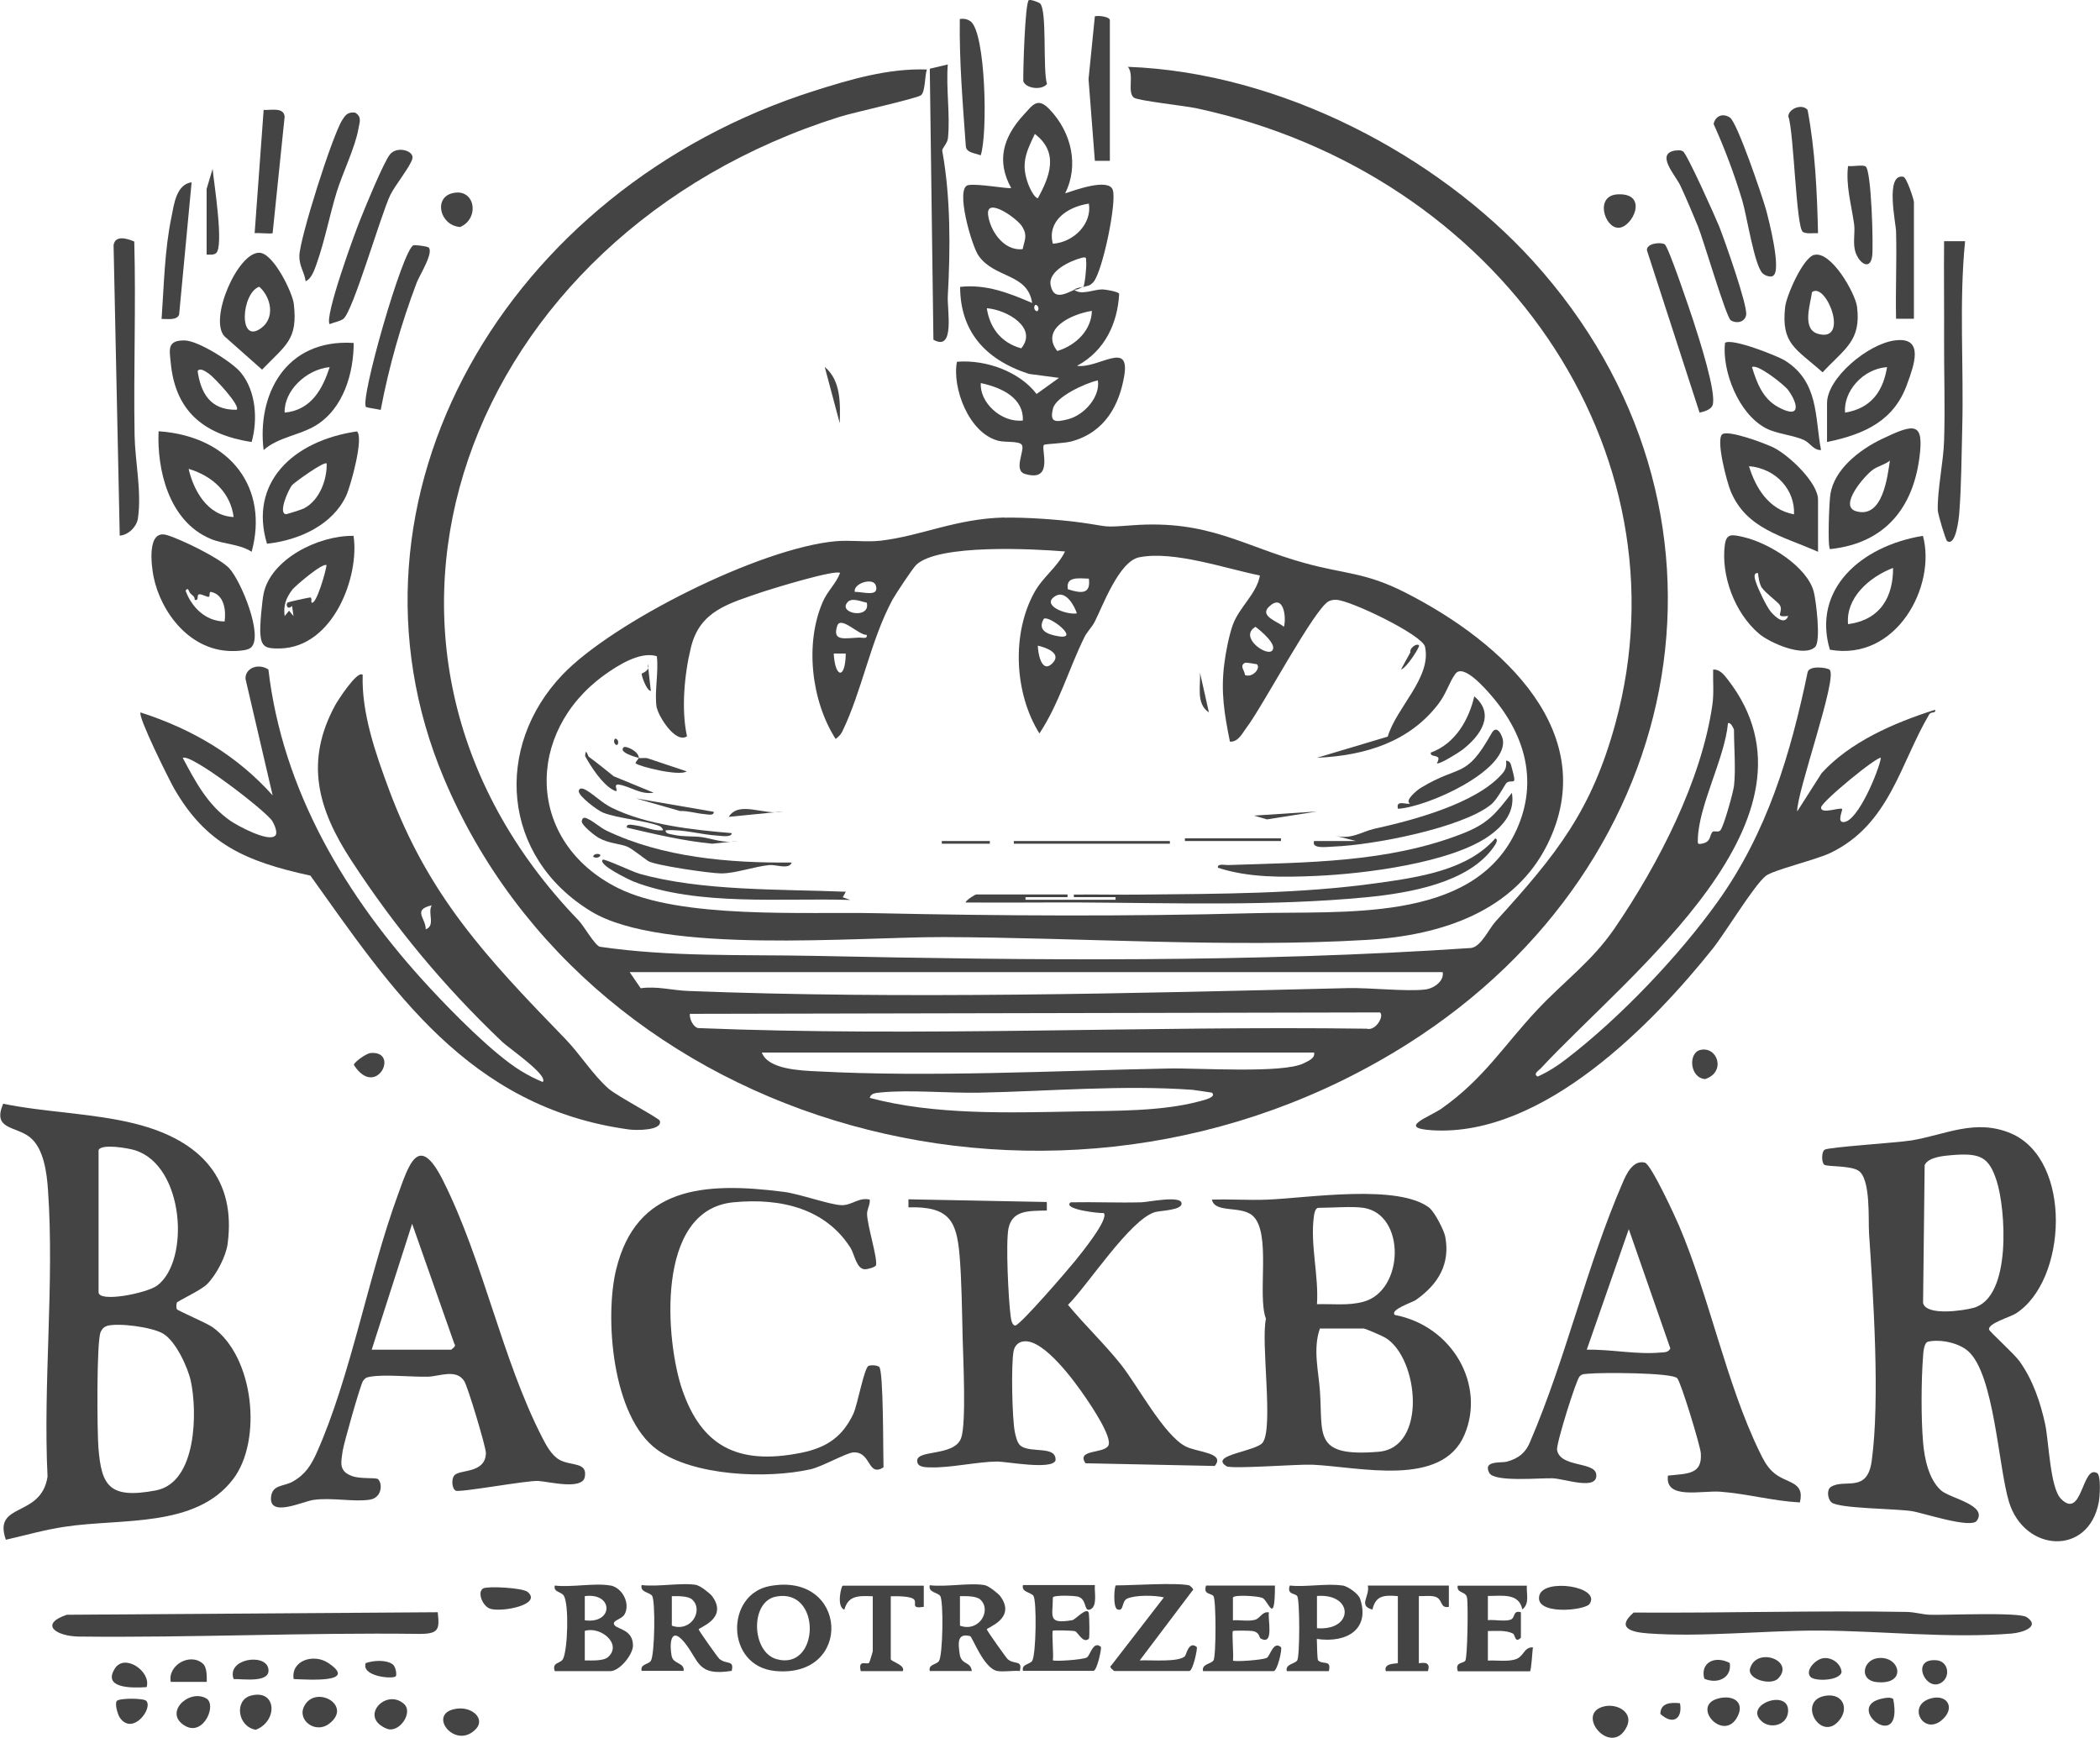 <?xml version="1.0" encoding="UTF-8"?> <svg xmlns="http://www.w3.org/2000/svg" id="Ebene_1" viewBox="0 0 132.94 110"><defs><style>.cls-1{fill:#444;}</style></defs><path class="cls-1" d="M58.67,4.42c-.13.38-.09,1.4-.37,1.61s-4.31,1.1-5.13,1.36c-23.75,7.46-33.47,33.35-16.53,50.89.31.32.98,1.51,1.32,1.65,4.49.66,9.06.49,13.59.58,13.84.29,27.79.43,41.59-.5.64-.11,1.11-1.21,1.54-1.68,3.89-4.27,6.08-7.02,7.59-12.56,4.69-17.21-7.29-34.77-26.5-38.91-.72-.16-3.73-.48-3.99-.68-.44-.34.04-1.45-.38-1.95,9.72.36,19.6,5.64,25.64,12.29,14.13,15.58,10.21,38.07-7.91,49.55-21.99,13.92-51.68,5.46-61.04-16.83-7.42-17.67,3.94-37.3,23.46-43.49,2.26-.72,4.71-1.44,7.13-1.35ZM91.34,61.54h-51.48s.7,1.02.7,1.02c1.02-.15,2.04.14,2.99.17,13.42.53,28.33.15,41.79-.18,1.41-.03,3.68.23,4.88.09.57-.07,1.21-.54,1.11-1.1ZM87.36,64.09l-43.69.09c-.03.29.18.8.51.9,14.11.57,28.22-.15,42.34.04.57.16,1.11-.79.85-1.02ZM83.18,66.63h-34.95c.38,1.06,2.42,1.14,3.51,1.19,7.09.38,15.1-.04,22.23-.18,1.88-.04,7.25.33,8.56-.33.29-.15.73-.31.66-.68ZM76.72,69.17s-1.02-.16-1.23-.18c-4.4-.32-9.09.09-13.49.18-1.97.04-4.41-.2-6.28-.01-.28.03-.59.04-.66.34,4.08,1.09,8.75.94,13.02.86,2.52-.05,5.45,0,7.84-.64.17-.05,1.14-.25.8-.55Z"></path><path class="cls-1" d="M63.58,32.77c1.39-.03,3.48.12,4.86.31,1.87.26,1.27.32,3.27.17,4.81-.35,6.97,1.32,10.94,2.41,2.48.68,3.79.57,6.29,1.84,6.33,3.21,12.46,8.99,9.02,15.95-2.08,4.19-6.62,5.77-11.45,6.05-8.59.51-18.13-.15-26.79-.18-5.54-.01-17.8,1.11-22.29-1.62-5.69-3.45-6.18-10.42-1.82-14.99,3.16-3.31,12.48-8.02,17.31-8.45.92-.08,1.92.07,2.81-.03,2.59-.3,4.77-1.4,7.86-1.47ZM41.58,44.85c-.18-.96.13-2.29,0-3.31-1.06-.33-2.5.6-3.32,1.19-5.02,3.62-4.99,10.55.85,13.48,3.97,1.99,11.8,1.5,16.44,1.6,7.92.17,15.81.21,23.73,0,5.74-.16,13.79.62,16.6-5.02,1.54-3.1.77-6.18-1.5-8.79-.39-.45-1.76-2.02-2.25-1.34-.38.51-.57,1.25-1.08,1.91-1.81,2.36-4.55,3.26-7.68,3.4l4.48-1.34c.55-1.86,2.79-3.74,2.36-5.69-.17-.75-4.72-2.94-5.62-2.97-.18,0-.28.01-.45.08-.88.36-4.26,6.77-5.25,8.04-.25.33-.5.89-1.03.86-.36-1.78-.59-3.17-.35-4.98.09-.71.29-1.73.53-2.41.42-1.15,1.5-1.94,1.72-3.13-2.16-.43-5.46-1.59-7.65-1.15-1.28.26-2.32,3.13-2.82,4.1-.18.34-.47.61-.64.95-.98,1.99-1.61,4.23-2.85,6.1-1.59-2.54-1.77-6.31-.32-8.93.56-1.01,1.45-1.58,1.94-2.59-2.02-.17-8.01-.48-9.41.84-.23.21-1.32,1.87-1.51,2.21-1.39,2.58-1.92,5.75-3.18,8.35-.1.2-.24.33-.42.47-1.55-2.42-1.96-6.07-.81-8.69.3-.69.84-1.15,1.09-1.82-.3-.23-4.21.97-4.85,1.18-2.26.77-4.02,1.22-4.59,3.53-.42,1.71-.62,3.94-.25,5.63-.74.49-1.81-1.3-1.9-1.78ZM68.93,36.63c-.68-.02-1.47-.15-1.33.67.86.28,1.46.32,1.33-.67ZM54.11,37.47c.47-.03,1.59.37,1.33-.42-.17-.51-1.43-.13-1.33.42ZM68.17,38.83c-.12-.41-.68-1.49-1.34-1.11-.99.58.66,1.22,1.34,1.11ZM54.87,38.15c-.39-.07-.97-.36-1.24,0-.56.7,1.5,1.06,1.24,0ZM81.28,39.68c.17-.65-.04-2.15-.95-1.27-.62.6.56.93.95,1.27ZM66.08,39.17c-.42.71.18.99.94,1.11,1.39.22-.6-1.34-.94-1.11ZM54.87,40.19c-.49.04-1.65-1.24-1.87-.57-.32,1,.45.78,1.4.74.21,0,.52.11.47-.17ZM80.52,41.2c.39-.37-.73-1.29-1.04-1.52-1.07.63.66,1.87,1.04,1.52ZM66.6,42.01c.65-.62-.3-1-.9-1.14,0,.42.22,1.79.9,1.14ZM53.54,41.37h-.76c.08,1.56.74,1.67.76,0ZM79.57,42.05s-.69-.13-.76-.09c-.37.19,0,.51,0,.77.47.2,1.02-.42.76-.68Z"></path><path class="cls-1" d="M34.36,68.49c.37-.42-2.14-2.13-2.57-2.54-3.72-3.54-6.81-7.28-9.55-11.48-2.13-3.26-2.96-6.26-1.02-9.83.12-.23,1.41-2.25,1.74-1.92-.08,2.41.81,4.96,1.66,7.25,2.49,6.71,6.13,10.61,11.17,15.8.92.95,1.74,2.27,2.74,3.15.54.47,3.19,1.86,3.24,2.03.18.63-1.51.61-1.95.55-10.19-1.39-15.08-8.96-20.17-16.07-4.18-.91-6.63-2.04-8.63-5.52-.31-.54-2.33-4.6-2.12-4.81,3.35,1.08,6.13,2.76,8.36,5.25l-1.72-7.38c-.02-.7.83-1,1.45-.59.89,7.61,4.85,14.38,10.24,20.18,1.41,1.52,3.98,4.14,5.73,5.22.44.27.9.51,1.39.71ZM17.44,52.88c.15-.18-.07-.69-.2-.9-.39-.64-5.21-4.34-5.67-4,.78,1.45,1.56,2.98,3.03,3.99.42.29,2.45,1.4,2.84.91ZM27.33,57.31c-1.25.29-.36.82-.38,1.52.64-.24.1-1.04.38-1.52Z"></path><path class="cls-1" d="M11.22,82.42c-.07.1-.07.39-.02.46.07.1,1.88.87,2.25,1.13,2.65,1.89,3.16,7.19,1.31,9.62-2.37,3.12-7.08,2.47-10.67,3.02-1.28.19-2.48.54-3.72.82-.84-2.41,2.23-1.35,2.64-3.99-.29-5.94.44-12.23.03-18.13-.07-1.04-.25-2.66-1.16-3.37s-2.38-.46-1.68-2.11c2.69.55,5.71.6,8.34,1.26,4.25,1.06,6.41,3.57,5.87,7.61-.1.78-.72,1.98-1.31,2.56-.4.39-1.81,1.04-1.86,1.13ZM6.24,72.82v8.98c0,.68,3.07.06,3.71-.42,2.1-1.57,1.72-7.61-1.42-8.57-.42-.13-2.13-.43-2.29,0ZM6.75,83.95c-.2.06-.29.2-.37.35-.28.53-.23,6.35-.15,7.34.19,2.39.66,3.27,3.63,2.71,2.65-.5,2.62-5.09,2.22-6.92-.18-.84-.94-2.53-1.76-3.01-.69-.41-2.83-.7-3.58-.48Z"></path><path class="cls-1" d="M115.83,42.41c.51.52-2.1,7.76-2.06,8.96l1.55-2.43c1.8-1.97,4.54-3.17,7.18-4.01.07.26-.25.09-.37.29-1.85,3.13-2.51,6.98-6.27,8.78-.93.44-3.62,1.08-4.08,1.45-.75.6-2.57,3.62-3.37,4.62-3.7,4.63-10.67,11.91-17.74,11.48-2.27-.14-.2-.83.58-1.37,2.69-1.89,3.97-4.03,6.08-6.27,1.72-1.83,3.44-3.04,4.88-5.14,2.79-4.08,5.5-9.36,6.19-14.14.11-.75.03-1.5.05-2.24.42-.04.71.35.92.62,6.8,8.74-6.21,18.57-11.84,24.63-.13.14-.5.34-.19.51.62-.27,1.29-.7,1.8-1.1,3.42-2.62,7.14-6.54,9.57-9.93,3.18-4.43,4.65-9.42,5.72-14.56.09-.46,1.25-.3,1.4-.16ZM109.77,49.76c.12-1.07,0-2.45,0-3.56,0-.03-.19-.5-.38-.42-.21,2.25-1.87,5.22-1.91,7.37,0,.24-.04.32.29.25.59-.12.43-.57.66-.75.08-.07.36.06.48-.09.22-.26.81-2.4.86-2.81ZM116.61,51.2c.07.06-.35.85.09.84.91,0,2.25-3.29,2.37-4.06-.16-.18-3.78,2.78-3.79,3.14-.01.45,1.19-.03,1.33.09Z"></path><path class="cls-1" d="M132.75,93.24c.27.16.18,1.52.11,1.87-.66,3.42-4.71,3.14-5.68-.03-.68-2.23-.93-8.09-2.59-9.55-.59-.52-1.74-.77-2.53-.6-.27.06-.31.72-.32.93-.12,1.53-.13,3.92,0,5.44.08.97.34,2.34,1.14,3.05.56.5,2.97.92,2.26,1.92-.37.52-3.44-.51-4.11-.61-1-.16-4.61-.16-5.08-.55-.26-.21-.32-.81-.05-.98.86-.56,2.31.44,2.59-1.66.53-3.88.1-10.38-.17-14.39-.06-.83.13-3.51-.7-3.99-.53-.31-1.91-.23-2.12-.35-.19-.1-.21-.82.01-.96.27-.17,4.62-.44,5.51-.59,2.12-.35,4.03-1.4,6.29-.44,3.91,1.68,3.55,9.33.3,11.4-.36.23-1.79.63-1.69,1.02.03.13,1.61,1.55,1.93,2.01.85,1.19,1.32,2.6,1.62,3.98.23,1.07.31,4.01.99,4.71,1.36,1.4,1.34-2.17,2.29-1.62ZM123.6,73.12c-.57.05-1.51.12-1.76.63l-.1,8.73c.18.83,2.51.5,3.2.31,2.44-.68,2.02-6.29,1.46-8.03-.49-1.52-1.03-1.78-2.8-1.64Z"></path><path class="cls-1" d="M90.53,76.51c.3.24.89,1.39.96,1.77.32,1.7-.4,2.99-1.87,4.02-.2.14-1.66.61-1.32.94,3.68.71,5.74,4.45,4.41,7.58-1.42,3.37-6.64,2.04-9.63,1.9-.91-.04-5.1.29-5.43.1-1.17-.72,1.91-.93,2.3-1.52.67-1.01-.14-6.3.19-7.82-.57-1.49.37-5.47-.85-6.53-.76-.65-2.38-.13-2.57-1.01,1.17-.04,2.35.05,3.52,0,2.55-.1,8.32-1.03,10.29.55ZM86.31,76.46c-.71-.11-2.04,0-2.85,0-.21,0-.27.41-.29.58-.23,1.78.32,3.72.2,5.52,1.01-.03,1.98.11,2.96-.16,2.57-.72,2.67-5.52-.01-5.94ZM83.56,84.09c-.46,1.3-.09,2.68,0,3.99.19,2.76-.44,4.17,3.72,3.82,3.07-.26,2.54-5.88.45-7.2-.19-.12-1.29-.6-1.41-.6h-2.75Z"></path><path class="cls-1" d="M68.55,18.15c-.19.09-.31.22-.57.17.24-.11.55-.15.57-.17Z"></path><path class="cls-1" d="M67.98,18.32c.44.41,1.23,0,1.8,0,.18,0,1.03.14,1.07.28-.1,1.82-.87,3.59-2.67,4.56,1.37.18,3.37-1.64,2.99.63-.31,1.84-1.21,3.57-3.33,4.15-.47.13-1.69.16-1.75.22-.23.2.68,2.41-1.21,1.84-.76-.23.04-1.55-.2-1.85-.19-.24-1.03-.14-1.45-.24-1.92-.47-2.97-3.41-2.65-5.01,1.88-.15,3.98.65,5.04,2.04l1.42-1.02-1.9-.25c-2.86-.93-4.35-2.77-4.36-5.51,1.66-.18,3.1.39,4.56,1.02-.28-1.89-2.36-1.54-3.39-2.99-.44-.62-1.5-4.3-.66-4.47.57-.12,2.62.26,2.72.18-.94-1.71-.52-3.2.79-4.63.57-.61.87-1.16,1.65-.34,1.39,1.46,1.86,3.55.98,5.31.61-.2,2.73-.98,3.01-.23s-.64,5.15-1.21,5.83c-.27.32-.44.23-.66.34.1-.09.23-1.37.19-1.61-.03-.19.08-.34-.28-.25-.8.21-2.14.87-1.97,1.73.18.93.84.6,1.49.3ZM65.7,12.55c.76-1.38,1.35-2.9-.19-4.07-.57,1.19-.89,1.89-.42,3.17.08.21.35.83.6.9ZM68.93,12.89c-1.42.21-2.65,1.14-2.28,2.54,1.37-.1,2.49-1.31,2.28-2.54ZM64.74,15.77c.12-.59.32-.84-.02-1.41-.29-.51-2.29-1.93-2.17-.78.1.95.95,2.33,2.19,2.19ZM65.7,19.67c.14-.24-.12-.45-.19-.34-.14.24.12.45.19.34ZM62.47,19.51c.17,1.17.85,2.18,2.18,2.54,1.06-1.29-.87-2.43-2.18-2.54ZM69.12,19.68c-1.33.21-3.28,1.15-2.19,2.54,1.23-.37,2.17-1.37,2.19-2.54ZM69.5,24.08c-.82.18-2.66,1.04-2.84,1.78-.21.85.09.9.95.68,1.07-.28,2.05-1.45,1.89-2.46ZM64.75,26.62c.06-1.41-1.3-2.08-2.66-2.37-.09,1.2,1.27,2.52,2.66,2.37Z"></path><path class="cls-1" d="M66.27,76.12v.51c-1.13.03-2.19-.04-2.43,1.14-.18.93,0,4.52.14,5.56.02.17.09.59.29.58.3,0,3.38-3.58,3.78-4.08.35-.43,2.19-2.69,1.82-3.04-.26.03-2.66-.24-2.09-.68,1.49-.03,2.98.04,4.47,0,.37,0,2.56-.47,2.55.08,0,.43-1.34.44-1.68.54-1.58.46-4.28,4.66-5.51,5.87,1.07,1.3,2.32,2.48,3.36,3.79s2.71,4.46,4.08,5.17c.72.38,2.55.39,1.85,1.24l-8.18-.17c-.61-.89,1.15-.6,1.44-1.11s-1.09-2.55-1.47-3.1c-.62-.91-2.57-3.62-3.85-3.51-.38.03-.6.28-.67.6-.17.79-.1,4.35.08,5.17.06.27.14.67.37.85.64.48,2.27-.04,2.2.92-.22.62-3.1.07-3.7.07-1.22.01-3,.41-4.18.37-.27,0-.76,0-.85-.27-.33-.94,2.32-.33,2.76-1.6.33-.96.12-5.08.09-6.37-.04-1.6-.06-3.67-.2-5.25-.19-2.07-.62-3.05-3.23-2.97v-.51s8.74.17,8.74.17Z"></path><path class="cls-1" d="M23.88,93.6c.34.19.36,1.19-.45,1.33-.98.17-2.45-.15-3.59.02-.69.1-2.83,1.14-2.68-.2.09-.78.8-.64,1.37-.96.82-.46,1.18-1.07,1.53-1.85,2.15-4.83,3.24-11.13,5.12-16.28.69-1.88,1.3-4.04,2.86-.94,2.57,5.11,3.72,11.28,6.28,16.27.24.47.58,1.12,1.08,1.41.72.42,1.81.12,1.62,1.1-.16.84-2.28.29-2.94.25-.7-.05-5.02.76-5.24.61-.25-.16-.26-.74-.09-.95.32-.42,1.98-.09,2.01-1.43,0-.39-1.15-4.21-1.37-4.55-.52-.81-1.58-.29-2.33-.28-1.04.02-2.7-.16-3.62,0-.25.04-.32.08-.46.27-.15.19-1.23,3.99-1.29,4.44-.1.73-.26,1.27.6,1.58.52.19,1.43.09,1.6.18ZM23.53,85.44h5.03s.36-.24.21-.35l-2.68-7.62-2.56,7.97Z"></path><path class="cls-1" d="M113.95,95.11c-1.7-.09-3.34-.55-5.04-.68-1.19-.09-3.53.53-3.32-1.02,1.24-.13,2.18-.06,2.08-1.42-.04-.49-1.24-4.44-1.49-4.74-.31-.37-4.88-.37-5.63-.29-.23.03-.39-.01-.56.18-.22.24-1.49,4.28-1.42,4.65.2,1.12,2.39.72,2.48,1.54.12,1.06-1.99.28-2.76.25s-3.69.26-4.01-.34c-.43-.8.75-.62,1.1-.71.75-.2,1.2-.57,1.47-1.23,2.31-5.37,3.56-11.09,5.88-16.45.21-.49.64-1.45,1.4-1.25.39.1,1.92,3.42,2.17,4.01,1.92,4.52,2.98,9.96,5.08,14.28.22.46.45.92.84,1.28.82.77,2.06.55,1.72,1.94ZM100.46,85.44c1.55-.03,3.11.32,4.66.18.26-.02.49,0,.62-.26l-2.63-7.55-2.66,7.63Z"></path><path class="cls-1" d="M55.06,75.95c.03.32-.18.6-.17.91.02.75.65,2.71.57,3.22-.02.14-.55.27-.69.27-.56,0-.67-.95-.93-1.36-1.56-2.45-4.35-3.18-7.42-2.88-4.99.49-4.27,8.85-3.23,11.87,1.2,3.47,3.41,4.81,7.51,3.99,1.67-.33,2.65-1.05,3.32-2.47.27-.58.69-2.95.97-3.04.19-.06.5-.04.66.06.29.18.25,5.55.28,6.37-1.03.63-.75-1-1.91-.95-.42.02-1.99.91-2.71,1.07-2.77.62-7.41.43-9.71-1.24-2.88-2.09-3.33-8.44-2.59-11.43,1.27-5.15,5.43-5.56,10.62-4.89,1.05.14,2.9.82,3.64.84.66.02,1.09-.52,1.8-.35Z"></path><path class="cls-1" d="M103.44,102.08c5.75.04,11.52-.14,17.26-.04.54.01,1,.17,1.5.18,1.04.03,5.62-.18,6.1.15.89.6-.25.98-.96,1.04-3.98.32-8.19-.17-12.16-.19-3.49-.01-7.47.43-10.84.18-1.16-.08-2.02-.38-.91-1.33Z"></path><path class="cls-1" d="M27.71,102.06c.12,1.09.09,1.39-1.24,1.37-7.09-.09-14.36.25-21.47.17-1.49-.02-2.52-.79-.77-1.38l23.47-.16Z"></path><path class="cls-1" d="M15.89,40.99c-.2.18-.7.21-.99.22-2.85.12-4.73-2.47-5.18-4.71-.13-.65-.45-3.01.84-2.63.89.26,3.34,1.46,3.94,2.09.77.82,2.19,4.32,1.39,5.03ZM12.04,37.55c-.09-.1-.12-.42-.29-.16.34.97,1.22,1.95,2.47,1.95.09-.65,0-1.69-.86-1.87-.13-.03-.07.26-.12.3-.09.07-.41-.16-.62-.15s.02.45-.3.35c.04-.21-.18-.3-.29-.43Z"></path><path class="cls-1" d="M111.36,40.12c-1.57-1.33-2.42-3.72-2.17-5.63.1-.73.45-.66,1.15-.5,1.67.38,4.07,1.9,4.48,3.47.15.59.46,3.12.09,3.49-.71.7-2.88-.26-3.55-.83ZM111.55,37.24c-.18-.29-.22-.63-.26-.96-.34-.04-.19.39-.14.55.12.4.67,1.56.94,1.88.31.38.9.88,1.11.28-.98.12-.21-.25-.56-.73-.13-.17-.92-.77-1.08-1.03Z"></path><path class="cls-1" d="M15.93,34.93c-.76-.5-1.74-.46-2.6-.82-2.67-1.12-3.4-4.43-3.29-6.81,4.61.32,6.98,3.65,5.89,7.63ZM14.79,32.73c-.19-1.49-1.27-2.58-2.85-3.05.3,1.3,1.15,2.97,2.85,3.05Z"></path><path class="cls-1" d="M22.38,33.92c.39,2.52-1.25,7.05-4.65,7.13-.92.02-1.19-.1-1.25-.94-.04-.48.11-2.06.21-2.54.45-2.14,3.39-3.67,5.68-3.65ZM20.68,35.78c-.22-.21-2.02,1.34-2.17,1.54-.41.54-.58,1.02-.49,1.68l.28-.34.28.34-.09-.64c-.31.29-.41-.1-.29-.21.05-.05,1.37-.33,1.44-.33.12,0,.05.3.08.32.29.22.94-2.07.95-2.37Z"></path><path class="cls-1" d="M121.73,33.92c.86,3.15-1.65,7.96-5.89,7.21-1.13-3.79,1.92-6.56,5.89-7.21ZM119.84,35.95c-1.56.6-3,1.93-2.85,3.56,2.11-.28,2.86-1.8,2.85-3.56Z"></path><path class="cls-1" d="M115.09,34.93c-2.29-1.01-4.52-1.45-5.52-3.81-.24-.56-.97-3.3-.54-3.63.38-.3,2.8.61,3.28.86,1,.52,2.78,2.22,2.78,3.28v3.31ZM113.57,32.56c.07-1.53-1.12-2.9-2.85-3.05.39,1.3,1.22,2.76,2.85,3.05Z"></path><path class="cls-1" d="M115.85,34.76c-.17-.14-.05-3.05.02-3.46.24-1.57,1.8-2.81,3.28-3.52,2.06-.98,2.67-1.1,2.35,1.25-.41,3.01-2.07,5.35-5.64,5.73ZM118.57,29.73c-.54.38-2.19,2.3-1.08,2.63,1.72.51,2-2.25,2.15-3.2-.31.25-.79.36-1.07.57Z"></path><path class="cls-1" d="M22.58,27.3c.49.32-.38,3.46-.66,4.07-.84,1.82-2.91,2.82-5.02,3.05-1.15-3.82,1.59-6.51,5.69-7.11ZM20.68,29.34c-.16-.16-2,1.17-2.18,1.36-.24.27-.92,1.82-.39,1.85.06,0,.98-.29,1.12-.36,1.02-.52,1.48-1.86,1.45-2.86Z"></path><path class="cls-1" d="M124.4,15.27c-.39,3.91-.08,7.86-.18,11.79-.05,1.75-.05,3.67-.19,5.42-.02.29-.21,2.15-.77,1.77-.09-.06-.58-1.69-.59-1.95-.03-1.3.36-3.06.4-4.4.07-2.15-.01-4.31,0-6.44s-.02-4.13,0-6.19h1.33Z"></path><path class="cls-1" d="M8.5,15.29c.11,4.09-.05,8.18.02,12.27.03,1.66.46,3.57.21,5.26-.07.49-.55,1.03-1.15,1.09l-.39-18.39c.1-.64.82-.44,1.31-.23Z"></path><path class="cls-1" d="M114.84,16.14c1.08-.29,2.61,2.43,2.72,3.28.27,2.17-.79,2.65-2.18,4.15-1.69-1.51-2.64-1.78-2.37-4.15.08-.69,1.11-3.09,1.84-3.29ZM114.71,18.49c-.1.76-.66,2.34.37,2.64,2.04.59.53-3.31-.37-2.64Z"></path><path class="cls-1" d="M16.41,16c.9,0,2.12,2.56,2.19,3.24.26,2.27-.49,2.58-2.01,4.16l-2.38-2.11c-1-1.09.83-5.29,2.19-5.29ZM16.41,18.15c-1.13.4-1.34,3.68.11,2.63.92-.66.64-1.97-.11-2.63Z"></path><path class="cls-1" d="M115.28,28.49c-.5.01-.66-.44-1.09-.64-.69-.31-1.71-.38-2.4-.74-1.76-.93-2.78-3.65-2.59-5.4.39-.34,3.3.81,3.79,1.11,2.17,1.36,1.89,3.59,2.29,5.67ZM110.91,23.24c.29.94.65,1.97,1.64,2.52,1.47.81,1.3-.18.64-1.08-.24-.32-1.95-1.68-2.28-1.44Z"></path><path class="cls-1" d="M15.93,27.98c-3.21-.49-4.84-2.11-5.12-5-.08-.85-.25-1.44.87-1.43.87.01,3.03,1.38,3.57,2.04.97,1.19,1.07,3,.68,4.39ZM13.2,23.64c-.16-.1-.53-.4-.69-.15.2,1.34.76,2.48,2.47,2.45.28-.24-1.45-2.09-1.78-2.3Z"></path><path class="cls-1" d="M22.39,21.71c0,1.84-.61,4.14-2.41,5.23-1.03.62-2.39.74-3.29,1.55-.43-3.4,1.31-7.06,5.7-6.78ZM20.87,23.24c-1.51.15-2.9,1.52-2.85,2.88,1.72-.16,2.42-1.56,2.85-2.88Z"></path><path class="cls-1" d="M59.09,21.51l-.23-17.16,1.14-.27c-.12,1.51.16,3.19.01,4.67-.04.36-.39.63-.36.8.53,2.92.52,6.18.35,9.19-.05.86.48,3.56-.92,2.76Z"></path><path class="cls-1" d="M115.66,27.98v-2.46c0-1.59,2.59-3.75,4.29-3.97,1.92-.26,1.19,1.63.79,2.74-.8,2.27-2.58,3.18-5.08,3.69ZM119.46,23.24c-1.54.11-2.77,1.54-2.66,2.88,1.72-.28,2.42-1.43,2.66-2.88Z"></path><path class="cls-1" d="M38.63,100.36c.79.15,1.28,1.16.91,1.83-.18.34-.89.39-.62.71.21.24,1.16.28,1.15,1.28,0,.55-.84,1.61-1.44,1.61h-3.51c-.2-.59.38-.46.53-.79.29-.62.38-3.43.04-3.99-.16-.26-.67-.21-.57-.64,1.02.13,2.57-.18,3.51,0ZM37.02,102.57c1.82.25,1.84-1.77,0-1.53v1.53ZM38.49,104.9c.92-.82-.46-1.97-1.47-1.66v1.87c.4,0,1.18.05,1.47-.21Z"></path><path class="cls-1" d="M44.14,100.36c.21.04.8.5.94.68,1.06,1.44-.88,1.99-.85,2.11.03.11,1.21,1.78,1.32,1.87.46.37.94.04.77.75-2.22.36-2.05-.66-3-1.81-.9-1.09-.94.19-.8.88.11.52.81.39.76.93h-2.66c-.11-.43.43-.4.58-.63.25-.37.3-3.8.08-4.12-.16-.23-.78-.22-.66-.68,1.02.13,2.58-.18,3.51,0ZM43.81,101.25c-.26-.23-.93-.21-1.28-.21v1.87c1.23.44,2.03-.99,1.28-1.66Z"></path><path class="cls-1" d="M62.38,100.36c.21.04.8.5.94.68,1.06,1.44-.88,1.99-.85,2.11.03.11,1.23,1.8,1.32,1.88.43.37.95.02.77.75-.45-.04-.99.07-1.42,0-.87-.15-1.58-2.17-1.73-2.21-.84-.21-.75.47-.66,1.12.1.74.69.45.77,1.09h-2.66c-.11-.43.43-.4.58-.63.25-.37.3-3.8.08-4.12-.16-.23-.78-.22-.66-.68,1.02.13,2.58-.18,3.51,0ZM62.05,101.25c-.26-.23-.93-.21-1.28-.21v1.87c1.23.44,2.03-.99,1.28-1.66Z"></path><path class="cls-1" d="M48.74,100.4c4.96-.91,5.29,5.85.34,5.38-3.16-.3-3.17-4.86-.34-5.38ZM49.12,101.07c-1.65.32-1.55,3.51.04,3.96,2.74.77,2.88-4.53-.04-3.96Z"></path><path class="cls-1" d="M96.66,100.36c-.05.51.2,1.15-.29,1.52-.21-1.03-1.22-.86-2.18-.85v1.53c.43-.04,1.01.09,1.41-.02.36-.1.13-.63.68-.48v1.61c-.38.39-.36-.19-.5-.26-.46-.23-1.07-.16-1.59-.16v1.87c.56-.03,1.18.08,1.72-.07.58-.17.53-.78,1.13-.77-.03.16-.1,1.52-.19,1.52h-4.56c-.2-.6.33-.48.47-.67s.19-3.55.11-3.99-.67-.25-.59-.76h4.37Z"></path><path class="cls-1" d="M69.31,100.36c-.04.39.18,1.33-.29,1.52-.43.18-.18-.65-.79-.81-.23-.06-1.55-.11-1.58.06.01,1.18-.38,1.71,1.24,1.43.18-.03.97-.92,1.04-.42.03.22.06,1.54,0,1.6-.38.33-.69-.43-.88-.48s-1.35-.07-1.4-.03c-.08.07.06,1.56,0,1.87.1.09,1.85-.03,2.14-.17.23-.11.4-1.1.9-.68.07.05-.24,1.52-.47,1.52h-4.46c-.11-.43.43-.4.58-.63.25-.37.3-3.8.08-4.12-.16-.23-.78-.22-.66-.68h4.56Z"></path><path class="cls-1" d="M20.87,20.52c-.36-.43,1.6-5.81,1.95-6.65.31-.78,1.46-3.59,1.87-4.1.44-.54,1.51-.24,1.42.25-.08.45-1.11,1.72-1.4,2.32-.61,1.27-2.37,7.41-2.98,7.85-.23.16-.59.21-.86.33Z"></path><path class="cls-1" d="M75.29,100.36s.37.25.19.34l-3.33,4.41c.62-.04,2.5.14,2.87-.28.08-.09.24-.98.74-.57.07.05-.24,1.52-.47,1.52h-4.75s-.37-.24-.2-.34l3.34-4.32c-.57-.14-1.82-.16-2.33.08-.36.17-.19.84-.61.68-.31-.12-.19-1.52-.1-1.52,1.09,0,3.81-.19,4.65,0Z"></path><path class="cls-1" d="M80.71,100.36c0,2.64-.41.95-.8.79-.3-.12-1.83-.22-1.86-.01v1.43c.44-.03.97.08,1.39-.03.35-.09.45-.55.89-.47-.09.43.35,2.14-.53,1.65-.1-.06-.04-.39-.51-.47-.18-.03-1.2-.04-1.24,0-.08.07.06,1.56,0,1.87.1.09,1.85-.03,2.14-.17.22-.11.41-1.1.9-.68.1.09-.22,1.52-.47,1.52h-4.46c-.11-.46.51-.45.66-.68.17-.26.17-3.83,0-4.07-.14-.2-.67-.08-.47-.67h4.37Z"></path><path class="cls-1" d="M106.11,9.53c.17-.02.27-.04.43.05.25.14,2.05,4.15,2.29,4.75.34.86,1.81,5.01,1.71,5.6-.07.45-.58.58-.97.35-.29-.17-1.74-5.12-2.08-5.95s-.72-1.73-1.11-2.57c-.31-.67-1.65-2.07-.27-2.24Z"></path><path class="cls-1" d="M105.38,15.46c.24.14,1.63,4.28,1.83,4.89.31.96,1.49,4.58,1.2,5.31-.1.27-.53.4-.82.46l-3.33-10.27c-.05-.44.85-.54,1.11-.39Z"></path><path class="cls-1" d="M84.98,100.36c.35.06,1.01.52,1.12.85.63,1.85-.75,2.83-2.74,2.54.02.22.01,1.3.09,1.37.32.28.85-.08.67.67h-2.66c-.11-.46.51-.45.66-.68.17-.26.17-3.83,0-4.07-.14-.2-.67-.08-.47-.67,1.01.11,2.37-.15,3.32,0ZM83.37,103.07c2.33.19,2.35-2.22,0-2.04v2.04Z"></path><path class="cls-1" d="M112.24,17.47c-.16.09-.5-.01-.66-.17-.52-.49-1-3.67-1.29-4.62-.49-1.63-1.1-3.26-1.81-4.83.1-.49.56-.72,1.03-.41s2.03,4.94,2.27,5.77c.18.64,1.02,3.92.47,4.24Z"></path><path class="cls-1" d="M19.35,17.81c-.08-.6-.41-.95-.4-1.61.02-1.1,2.09-7.63,2.72-8.61.19-.3.35-.52.81-.46.46.27.27.64.21,1.02-.2,1.17-1,2.79-1.38,4.02-.44,1.44-.76,3.1-1.25,4.48-.13.36-.31.97-.7,1.15Z"></path><path class="cls-1" d="M27.1,15.64c.43.26-.55,1.8-.72,2.25-.99,2.62-1.76,5.32-2.28,8.06-.18-.05-.88-.14-.93-.19-.41-.42,2.32-9.97,3-10.23.1-.04.84.06.92.12Z"></path><path class="cls-1" d="M91.72,100.36v1.36c-.6.11-.35-.5-.89-.65-.32-.08-.68-.02-1.01-.03v4.24c0,.05.83-.24.57.51h-2.66c-.18-.55.76-.46.76-.51v-4.24c-.92-.08-1.4-.02-1.61.85-.93-.24-.14-.85-.29-1.52h5.13Z"></path><path class="cls-1" d="M58.48,100.36v1.36c-.86.13-.42-.23-.61-.46s-1.13-.22-1.48-.21v3.98c0,.15.95.37.76.76h-2.66c-.19-.78.38-.38.53-.53.03-.03.23-.7.23-.74v-3.47c-.95-.04-1.55-.04-1.8.85-.52-.2-.19-1.52-.1-1.52h5.13Z"></path><path class="cls-1" d="M62.09,9.84c-.35-.16-.92-.15-.95-.59-.19-2.68-.42-5.37-.38-8.05.27-.03.46,0,.68.15.96.71,1.1,7.15.64,8.49Z"></path><path class="cls-1" d="M121.17,20.18h-1.14c-.04-1.83.05-3.68,0-5.52-.01-.53-.71-3.7.46-3.47.21.04.67,1.44.67,1.61v7.37Z"></path><path class="cls-1" d="M70.26,10.18h-.95s-.4-5.17-.4-5.17l.4-3.98c.25-.06.95.03.95.25v8.9Z"></path><path class="cls-1" d="M115.09,14.76c-.28-.02-.73.07-.96-.08-.43-.27-.57-6.38-.92-7.31,0-.48.87-.84,1.22-.41.48,2.55.6,5.2.66,7.8Z"></path><path class="cls-1" d="M17.26,14.76c-.06.06-.9-.03-1.14,0l.57-7.8c.51.02,1.26-.18,1.33.42l-.76,7.37Z"></path><path class="cls-1" d="M12.13,11.54l-.79,8.37c-.14.39-.74.27-1.11.28.15-2.12.19-4.39.63-6.48.15-.73.29-2.04,1.27-2.17Z"></path><path class="cls-1" d="M118.1,10.54c.37.2.5,4.99.42,5.66-.13,1.03-.94.38-1.1-.39-.12-.56.03-1.12-.05-1.65-.17-1.21-.53-2.41-.38-3.65.3.04.9-.09,1.11.02Z"></path><path class="cls-1" d="M65.84.22c.46.43.16,4.2.44,5.1-.34.41-1.32.29-1.5-.17-.02-.63.11-5,.35-5.14.09-.06.61.12.71.21Z"></path><path class="cls-1" d="M100.63,101.53c-.29.43-3.52.74-3.18-.54.3-1.1,3.92-.56,3.18.54Z"></path><path class="cls-1" d="M30.59,100.55c.27-.15,2.49-.05,2.82.23.91.79-1.56,1.28-2.34,1.07-.53-.14-.88-1.08-.48-1.3Z"></path><path class="cls-1" d="M101.55,108.02c.84-.2,1.87.39,1.43,1.29-.97,1.98-3.34-.84-1.43-1.29Z"></path><path class="cls-1" d="M15.88,107.34c1.64-.44,1.73,1.62.31,2.16-1.16-.2-1.37-1.88-.31-2.16Z"></path><path class="cls-1" d="M28.6,12.24c1.48-.4,1.8,1.59.53,2.13-1.27-.09-1.69-1.81-.53-2.13Z"></path><path class="cls-1" d="M102.45,12.3c1.94-.06.89,2.12,0,2.12s-1.52-2.08,0-2.12Z"></path><path class="cls-1" d="M13.08,16.11v-4.15l.38-1.27c.07.82.75,4.99.2,5.35-.19.12-.38.07-.58.08Z"></path><path class="cls-1" d="M20.82,109.13c-.86.64-2.03-.24-1.56-1.13.72-1.38,3.12-.03,1.56,1.13Z"></path><path class="cls-1" d="M115.61,107.34c1.05-.14,1.46.81.81,1.58-1.18,1.42-2.72-1.32-.81-1.58Z"></path><path class="cls-1" d="M13.05,107.51c.7.39-.15,2.39-1.3,1.76-1.45-.8.19-2.38,1.3-1.76Z"></path><path class="cls-1" d="M30.12,109.46c-1.33,1.38-3.2-1.07-1.16-1.3.96-.11,1.77.66,1.16,1.3Z"></path><path class="cls-1" d="M25.57,107.86c.62.55-.31,1.89-1.09,1.57-1.79-.73-.05-2.58,1.09-1.57Z"></path><path class="cls-1" d="M108.77,107.52c.95-.25,1.67.23,1.24,1.11-.85,1.74-3.02-.64-1.24-1.11Z"></path><path class="cls-1" d="M18.59,106.29c-.19-1.17,1.26-1.64,2.19-1.02,1.9,1.27-1.16,1.06-2.19,1.02Z"></path><path class="cls-1" d="M12.85,105.32c.26.23.24.83.24,1.15h-2.28c-.21-1.05,1.22-1.88,2.04-1.15Z"></path><path class="cls-1" d="M9.28,106.8c-.99.07-2.81.07-2-1.19.62-.96,2.31.21,2,1.19Z"></path><path class="cls-1" d="M118.84,104.97c1.44-.22,1.95,1.73-.06,1.51-1.09-.12-.86-1.37.06-1.51Z"></path><path class="cls-1" d="M122.25,107.51c.98-.26,1.49.53.82,1.24-1.22,1.3-2.46-.8-.82-1.24Z"></path><path class="cls-1" d="M9.26,107.67c.44.47-.86,2.22-1.67,1.07-.15-.22-.34-.91-.19-1.07.17-.18,1.69-.18,1.86,0Z"></path><path class="cls-1" d="M111.53,108.97c-1.22-1.08,1.83-2.13,1.66-.57-.09.82-1.11,1.06-1.66.57Z"></path><path class="cls-1" d="M112.57,106.25c-.46.48-1.99.05-1.78-.64.42-1.39,2.86-.49,1.78.64Z"></path><path class="cls-1" d="M119.22,107.51c.21-.04.45-.08.63.04.69,3.58-3.28.44-.63-.04Z"></path><path class="cls-1" d="M107.62,66.47c1.1-.28,1.68,1.4.32,1.84-.98-.08-1.07-1.65-.32-1.84Z"></path><path class="cls-1" d="M14.79,106.29c-.46-1.28,1.97-1.65,2.19-.69s-1.56.68-2.19.69Z"></path><path class="cls-1" d="M115.42,104.97c.58-.08,1.13.38,1.16.88-.11.55-1.71.61-1.98.29-.33-.4.32-1.1.82-1.17Z"></path><path class="cls-1" d="M23.46,66.66c1.88-.16.35,2.95-1.06.75.04-.2.8-.73,1.06-.75Z"></path><path class="cls-1" d="M123.02,106.42c-1,.92-2.2-1.47-.43-1.32.71.06.87.91.43,1.32Z"></path><path class="cls-1" d="M107.89,106.27c-.27-1,.64-1.5,1.61-1,.15.92-.74,1.37-1.61,1Z"></path><path class="cls-1" d="M25.05,106.12c-.21.19-2.19,0-1.9-.84.48-.17,1.29-.23,1.71.08.21.16.27.69.19.76Z"></path><path class="cls-1" d="M106.35,107.82c.18.92-.4,1.44-1.24.68,0-.68.61-.75,1.24-.68Z"></path><path class="cls-1" d="M53.16,26.79l-.95-3.56c1.05.87.98,2.37.95,3.56Z"></path><path class="cls-1" d="M67.98,56.8v-.17c1.42-.02,2.86.02,4.28,0,4.92-.05,10.03-.04,14.94-.73,2.67-.37,5.72-.83,7.46-2.83.24.09-.03.44-.12.57-1.59,2.24-5.28,2.89-8.05,3.16-5.95.57-12.1.36-18.04.33-2.44-.01-4.88.02-7.32,0,0-.14.62-.51.66-.51h5.79v.17h-2.66v.17h5.7v-.17h-2.66Z"></path><path class="cls-1" d="M77.1,54.93c-.05-.29.43-.16.66-.17,5-.17,10.04-.15,14.72-1.95,1.73-.66,2.18-1.28,3.23-2.62.2,1.15-.46,2.02-1.42,2.71-2.42,1.73-7.94,2.42-11.01,2.55-2.08.09-4.23.12-6.18-.52Z"></path><path class="cls-1" d="M85.84,53.24l-1.33-.34c1.04.27,1.71-.26,2.47-.43,2.45-.54,6.43-1.59,8.09-3.46.26-.29.31-.5.27-.86.29.03.3.24.36.44.35,1.26.08.71-.31.95-.1.06-.57,1.04-1.01,1.4-1.86,1.48-7.47,2.56-9.95,2.65-.38.01-1.44.18-1.24-.35h2.66Z"></path><path class="cls-1" d="M53.54,56.46l-.19.34.48.17c-4.33-.14-9.65.41-13.71-1.16-.25-.1-2.31-1.08-1.96-1.39.09-.08,1.91.78,2.32.89,3.93,1.11,8.96.97,13.07,1.14Z"></path><path class="cls-1" d="M50.12,54.6c-.17.47-.99.12-1.41.16-.99.1-2.14.53-3.05.53-.68,0-4.22-.51-4.64-.79-.3-.2-.98-.75-1.28-.89-.51-.22-1.18-.2-1.84-.57-.25-.14-1.13-.83-1.07-1.07.06-.3.24-.21.47-.09.36.19.69.5,1.11.71,3.55,1.69,7.74,2.05,11.71,2.01Z"></path><path class="cls-1" d="M88.5,51.2c-.17-.61.58-.23.76-.34-.37-.17.45-.85.69-.99,2.52-1.53,2.82-.51,4.48-3.46.34-.61.7.21.72.49.17,1.92-4.73,4.17-6.65,4.3Z"></path><path class="cls-1" d="M90.96,48.32s.15-.26.09-.35c-.13-.18-.53-.06-.47-.33,1.59-.58,2.42-2.14,2.75-3.56,1.35,1.14.4,2.49-.76,3.39-.24.18-1.45.94-1.61.85Z"></path><path class="cls-1" d="M46.32,52.73c.03.29-.65.19-.86.17-1.09-.06-2.21-.42-3.32-.34-.04.24.34.24.53.29.59.13,1.22.07,1.73.14.72.1,1.43.42,2.3.25l-1.61.17c-1.85-.18-3.62-.6-5.41-1.02-.05-.3.41-.15.62-.13.55.08,1.08.36,1.66.3.05-.04-.1-.22-.19-.26-.82-.35-2.65-.48-3.6-.86-.37-.15-1.53-1.04-1.53-1.34,0-.23.21-.23.47-.08.53.31.99.8,1.61,1.11,2.21,1.09,5.12,1.4,7.6,1.61Z"></path><path class="cls-1" d="M37.28,47.91c.54.4,1.05.81,1.57,1.23l2.53,1.04c-.82.14-1.44-.38-2.18-.51-.52-.09.15.62-.38.34-.71-.38-1.42-1.49-1.78-2.15.04-.59.17,0,.23.04Z"></path><rect class="cls-1" x="64.18" y="53.24" width="9.88" height=".17"></rect><path class="cls-1" d="M40.44,47.98c-.14-.04-1.34-.35-.95-.68.12-.1.95.25.95.68.14.04.43-.04.61.04l2.42.81c-.45.33-3.03-.31-3.23-.51-.05-.05.19-.27.19-.34Z"></path><path class="cls-1" d="M45.18,51.38c.04.3-.43.16-.64.15-.47-.04-.99-.21-1.49-.19l-2.8-.8,4.94.85Z"></path><rect class="cls-1" x="75.01" y="53.07" width="6.08" height=".17"></rect><polygon class="cls-1" points="83.37 51.37 80.2 51.87 79.38 51.63 83.37 51.37"></polygon><path class="cls-1" d="M49.55,51.37l-3.42.34c.67-1.06,2.26-.06,3.42-.34Z"></path><path class="cls-1" d="M76.53,45.1c-.85-.56-.5-1.73-.57-2.54l.57,2.54Z"></path><path class="cls-1" d="M41.19,43.74c-.27-.04-.58-.96-.57-1.09,0-.03.6-.21.39-.61l.19,1.69Z"></path><rect class="cls-1" x="59.62" y="53.24" width="3.04" height=".17"></rect><path class="cls-1" d="M89.83,40.86c.07.07-.79,1.44-1.14,1.52l.59-1.08c-.06-.27.39-.6.55-.45Z"></path><path class="cls-1" d="M37.97,54.09c.13.06-.11.29-.38.17-.13-.06.11-.29.38-.17Z"></path><path class="cls-1" d="M39.1,47.13c-.07.11-.32-.1-.19-.34.07-.11.32.1.19.34Z"></path></svg> 